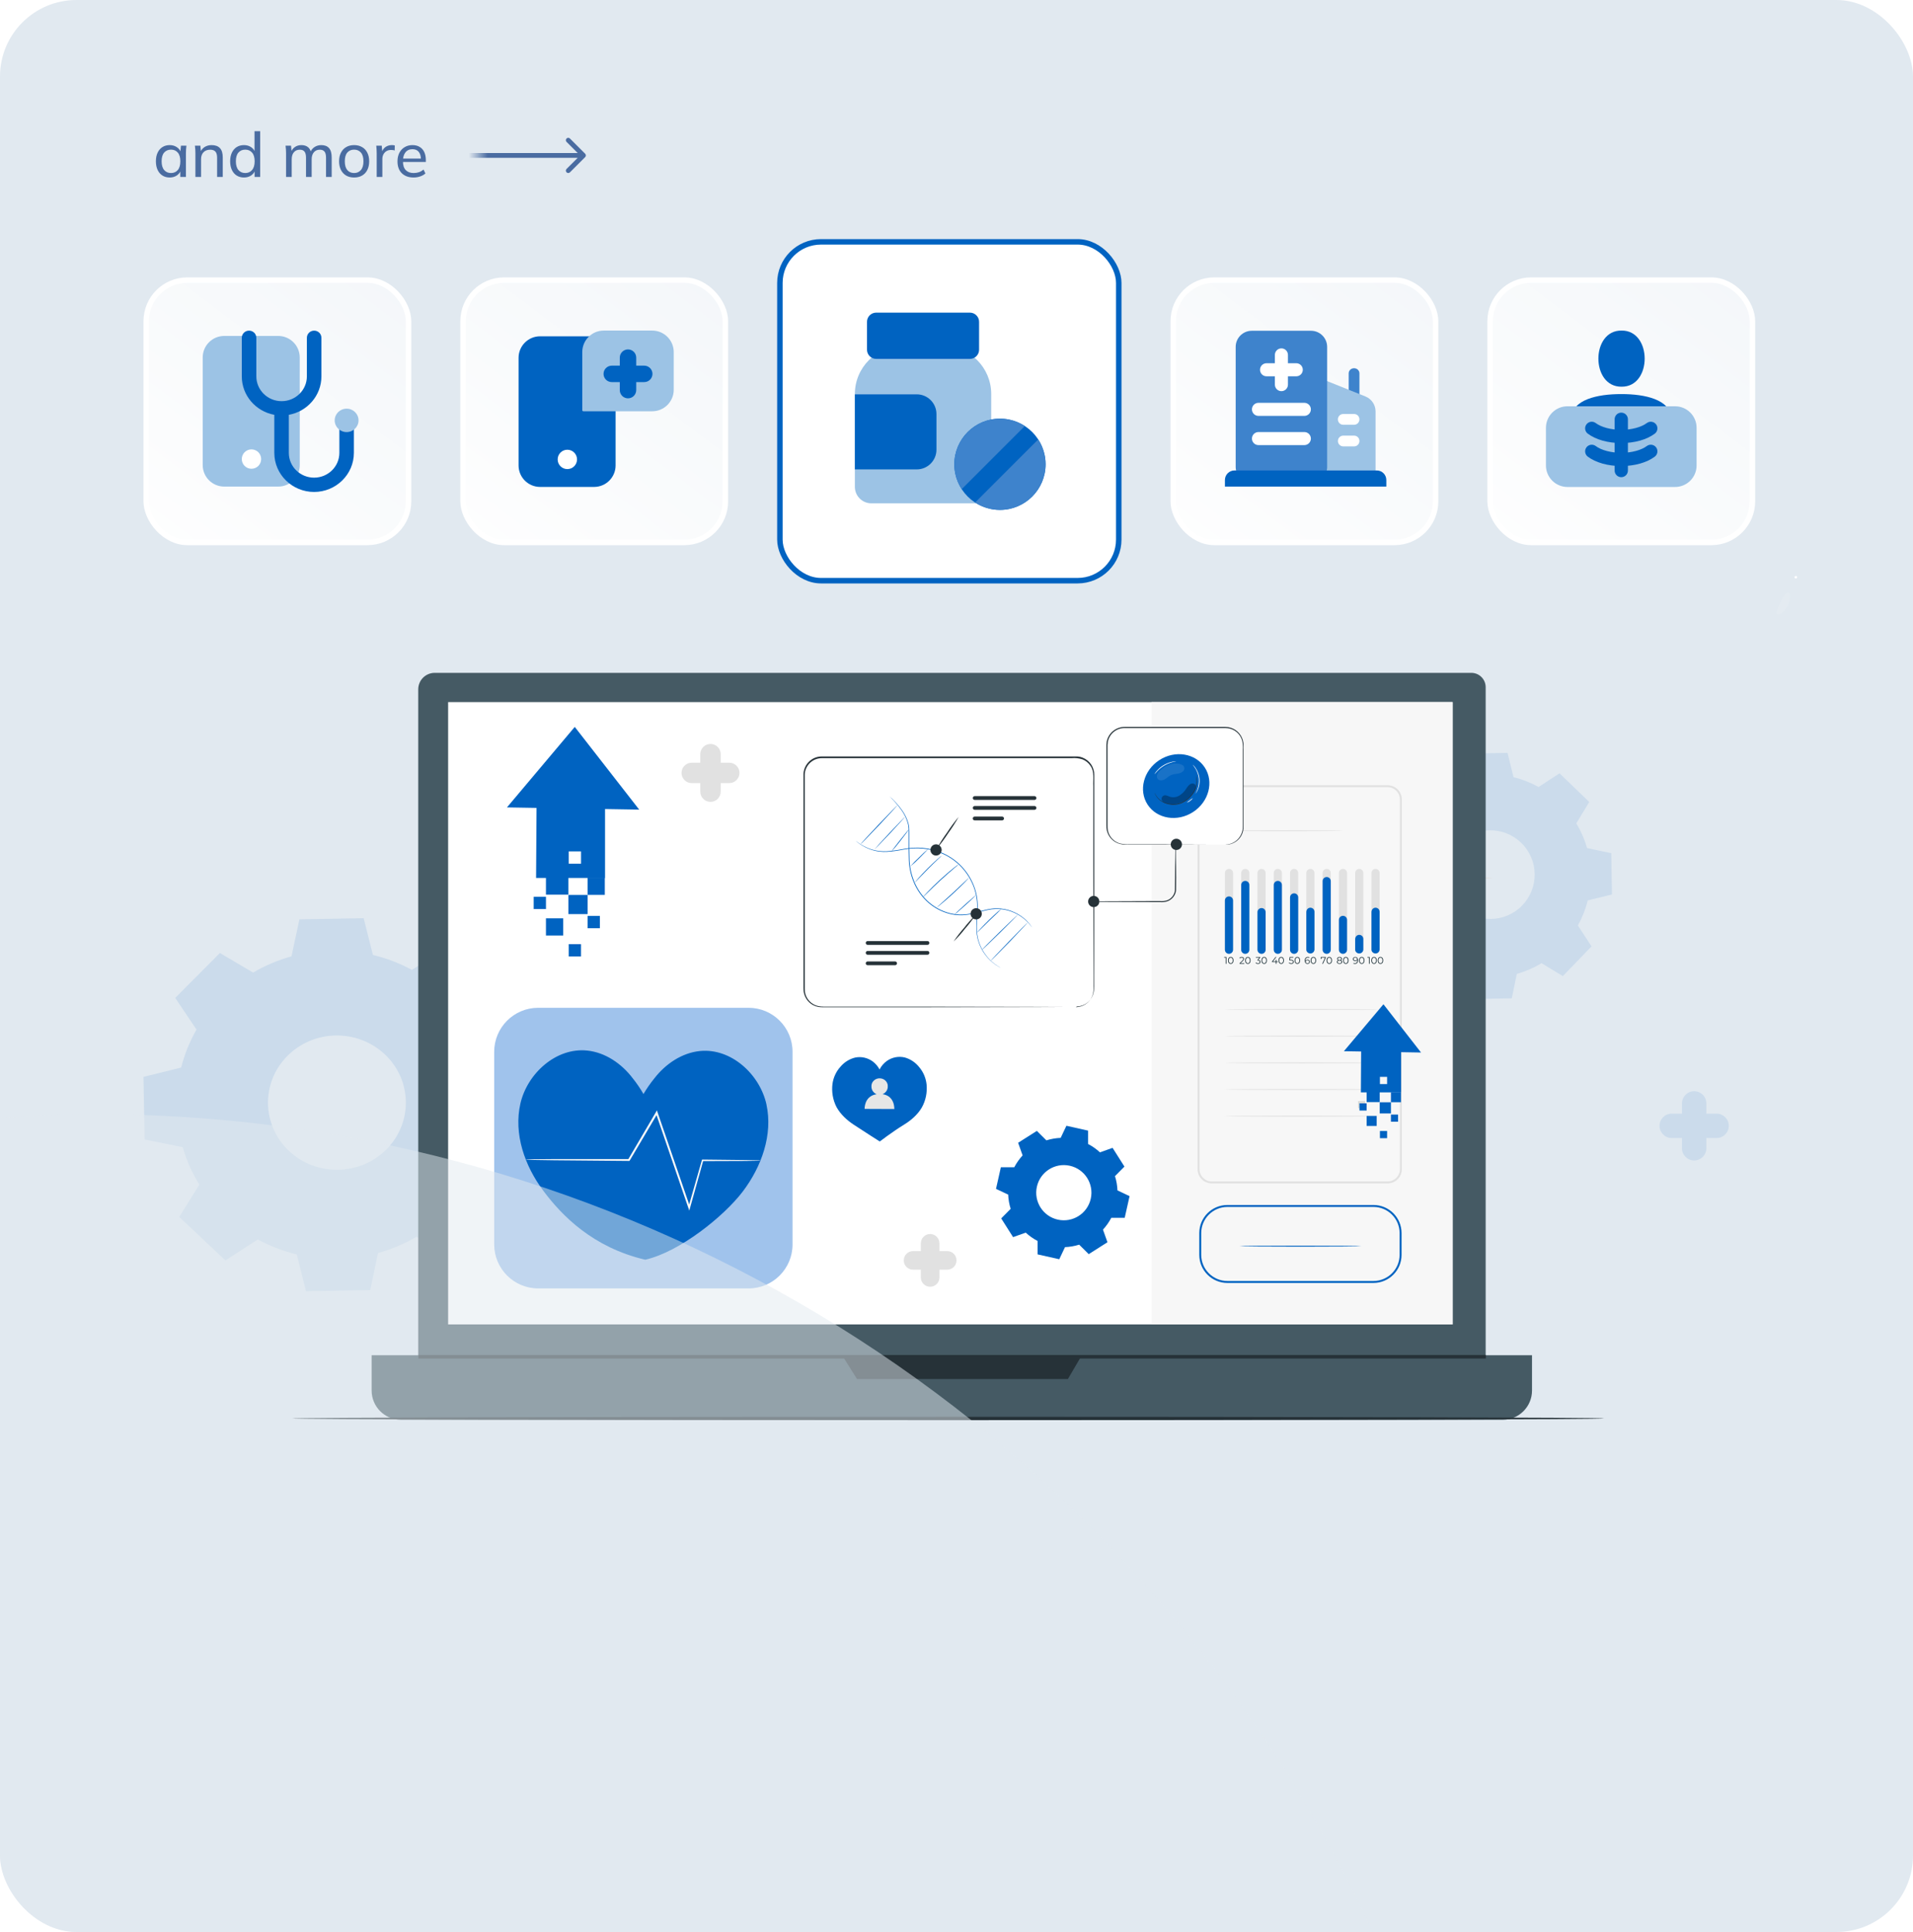 <?xml version="1.0" encoding="UTF-8"?>
<svg xmlns="http://www.w3.org/2000/svg" width="400" height="404" viewBox="0 0 400 404" fill="none">
  <g clip-path="url(#clip0_9429_41948)">
    <rect width="400" height="404" rx="16" fill="#E1E9F0"></rect>
    <path d="M189.642 183.604C187.333 183.846 185.005 183.846 182.695 183.604C185.005 183.361 187.333 183.361 189.642 183.604Z" fill="#E0E0E0"></path>
    <path d="M220.288 183.604C217.979 183.846 215.651 183.846 213.342 183.604C215.651 183.361 217.979 183.361 220.288 183.604Z" fill="#E0E0E0"></path>
    <path d="M250.931 183.604C248.619 183.846 246.289 183.846 243.977 183.604C246.289 183.361 248.619 183.361 250.931 183.604Z" fill="#E0E0E0"></path>
    <path d="M281.576 183.604C279.264 183.846 276.933 183.846 274.621 183.604C276.933 183.361 279.264 183.361 281.576 183.604Z" fill="#E0E0E0"></path>
    <path d="M312.212 183.604C309.903 183.846 307.575 183.846 305.266 183.604C307.575 183.361 309.903 183.361 312.212 183.604Z" fill="#E0E0E0"></path>
    <path d="M375.613 120.455C375.57 120.437 375.524 120.43 375.479 120.435C375.433 120.439 375.389 120.455 375.351 120.48C375.312 120.505 375.281 120.54 375.259 120.58C375.237 120.62 375.225 120.665 375.225 120.711C375.226 120.759 375.24 120.805 375.266 120.845C375.291 120.886 375.326 120.919 375.368 120.942C375.41 120.964 375.457 120.975 375.505 120.974C375.552 120.973 375.599 120.959 375.639 120.934C375.68 120.909 375.713 120.874 375.736 120.832C375.759 120.79 375.771 120.743 375.77 120.696C375.769 120.648 375.755 120.602 375.73 120.561C375.706 120.52 375.671 120.486 375.629 120.463" fill="white"></path>
    <g opacity="0.3">
      <path opacity="0.3" d="M371.567 128.418C371.897 128.74 373.062 128.063 373.789 126.667C374.515 125.271 374.4 123.941 373.946 123.859C373.491 123.776 372.888 124.726 372.294 125.882C371.699 127.039 371.228 128.088 371.567 128.418Z" fill="white"></path>
    </g>
    <rect x="30.573" y="58.573" width="54.854" height="54.854" rx="8.594" fill="url(#paint0_linear_9429_41948)"></rect>
    <rect x="30.573" y="58.573" width="54.854" height="54.854" rx="8.594" stroke="white" stroke-width="1.146"></rect>
    <path d="M42.385 74.75C42.385 72.265 44.4 70.25 46.885 70.25H58.174C60.66 70.25 62.674 72.265 62.674 74.75V97.25C62.674 99.735 60.66 101.75 58.174 101.75H46.885C44.4 101.75 42.385 99.735 42.385 97.25V74.75Z" fill="#9CC3E5"></path>
    <path d="M52.077 69.139C51.239 69.139 50.557 69.809 50.557 70.636V78.704C50.557 82.704 53.495 86.037 57.356 86.74V94.698C57.356 99.209 61.092 102.871 65.675 102.871C70.259 102.871 73.995 99.209 73.995 94.698V86.559H70.96V94.698C70.96 97.553 68.595 99.882 65.675 99.882C62.756 99.882 60.391 97.553 60.391 94.698V86.743C64.261 86.047 67.207 82.71 67.207 78.704V70.636C67.207 69.803 66.525 69.139 65.687 69.139C64.848 69.139 64.166 69.809 64.166 70.636V78.704C64.166 81.559 61.801 83.888 58.882 83.888C55.963 83.888 53.598 81.559 53.598 78.704V70.636C53.598 69.803 52.915 69.139 52.077 69.139Z" fill="#0063C1"></path>
    <path d="M72.476 85.457C71.096 85.457 69.982 86.551 69.982 87.906C69.982 89.26 71.096 90.354 72.476 90.354C73.856 90.354 74.97 89.26 74.97 87.906C74.97 86.551 73.856 85.457 72.476 85.457Z" fill="#9CC3E5"></path>
    <path d="M52.582 93.971C51.461 93.971 50.557 94.875 50.557 95.996C50.557 97.116 51.461 98.021 52.582 98.021C53.702 98.021 54.607 97.116 54.607 95.996C54.607 94.875 53.702 93.971 52.582 93.971Z" fill="white"></path>
    <rect x="96.823" y="58.573" width="54.854" height="54.854" rx="8.594" fill="url(#paint1_linear_9429_41948)"></rect>
    <rect x="96.823" y="58.573" width="54.854" height="54.854" rx="8.594" stroke="white" stroke-width="1.146"></rect>
    <path d="M108.43 74.822C108.43 72.337 110.444 70.322 112.93 70.322H124.219C126.705 70.322 128.719 72.337 128.719 74.822V97.322C128.719 99.808 126.705 101.822 124.219 101.822H112.93C110.444 101.822 108.43 99.808 108.43 97.322V74.822Z" fill="#0063C1"></path>
    <path d="M118.629 94.043C117.508 94.043 116.604 94.948 116.604 96.068C116.604 97.189 117.508 98.093 118.629 98.093C119.749 98.093 120.654 97.189 120.654 96.068C120.654 94.948 119.749 94.043 118.629 94.043Z" fill="white"></path>
    <path d="M121.75 73.625C121.75 71.14 123.765 69.125 126.25 69.125H136.375C138.86 69.125 140.875 71.14 140.875 73.625V81.5C140.875 83.985 138.86 86 136.375 86H121.975C121.851 86 121.75 85.899 121.75 85.775V73.625Z" fill="#9CC3E5"></path>
    <path d="M134.709 76.463H133.031V74.785C133.031 73.838 132.26 73.066 131.313 73.066C130.365 73.066 129.594 73.838 129.594 74.785V76.463H127.916C126.969 76.463 126.197 77.235 126.197 78.182C126.197 79.129 126.969 79.9 127.916 79.9H129.594V81.578C129.594 82.525 130.365 83.297 131.313 83.297C132.26 83.297 133.031 82.525 133.031 81.578V79.9H134.709C135.656 79.9 136.428 79.129 136.428 78.182C136.428 77.235 135.656 76.463 134.709 76.463Z" fill="#0063C1"></path>
    <rect x="163.073" y="50.573" width="70.854" height="70.854" rx="8.594" fill="white"></rect>
    <rect x="163.073" y="50.573" width="70.854" height="70.854" rx="8.594" stroke="#0063C1" stroke-width="1.146"></rect>
    <path d="M188.763 72.375H197.246C202.775 72.375 207.259 76.859 207.259 82.388V101.8C207.259 103.708 205.717 105.251 203.808 105.251H182.201C180.292 105.251 178.75 103.708 178.75 101.8V82.388C178.75 76.859 183.234 72.375 188.763 72.375Z" fill="#9CC3E5"></path>
    <path d="M178.75 98.157L191.684 98.157C193.962 98.157 195.809 96.31 195.809 94.032V86.584C195.809 84.306 193.962 82.459 191.684 82.459L178.75 82.459L178.75 98.157Z" fill="#0063C1"></path>
    <path d="M202.801 65.375H183.207C182.145 65.375 181.285 66.235 181.285 67.297V73.127C181.285 74.188 182.145 75.048 183.207 75.048H202.801C203.862 75.048 204.722 74.188 204.722 73.127V67.297C204.722 66.235 203.862 65.375 202.801 65.375Z" fill="#0063C1"></path>
    <circle cx="209.087" cy="97.087" r="9.538" fill="#0063C1"></circle>
    <path fill-rule="evenodd" clip-rule="evenodd" d="M209.087 106.625C214.354 106.625 218.625 102.354 218.625 97.087C218.625 95.169 218.059 93.383 217.084 91.888L203.888 105.084C205.383 106.059 207.169 106.625 209.087 106.625ZM201.089 102.286L214.286 89.089C212.79 88.115 211.005 87.549 209.087 87.549C203.819 87.549 199.549 91.819 199.549 97.087C199.549 99.005 200.115 100.79 201.089 102.286Z" fill="#3E83CC"></path>
    <rect x="245.323" y="58.573" width="54.854" height="54.854" rx="8.594" fill="url(#paint2_linear_9429_41948)"></rect>
    <rect x="245.323" y="58.573" width="54.854" height="54.854" rx="8.594" stroke="white" stroke-width="1.146"></rect>
    <path d="M283.132 77.002C283.753 77.002 284.254 77.479 284.254 78.071V83.752H282.004V78.071C282.004 77.479 282.505 77.002 283.125 77.002H283.132Z" fill="#3E83CC"></path>
    <path d="M276.375 79.252L285.503 82.903C286.785 83.416 287.625 84.657 287.625 86.037V100.627H276.375V79.252Z" fill="#9CC3E5"></path>
    <path d="M258.375 72.541C258.375 70.677 259.886 69.166 261.75 69.166H274.125C275.989 69.166 277.5 70.677 277.5 72.541V97.666C277.5 99.323 276.157 100.666 274.5 100.666H261.375C259.718 100.666 258.375 99.323 258.375 97.666V72.541Z" fill="#3E83CC"></path>
    <path d="M280.859 91.094H283.149C283.759 91.094 284.254 91.598 284.254 92.219C284.254 92.84 283.759 93.344 283.149 93.344H280.859C280.249 93.344 279.754 92.84 279.754 92.219C279.754 91.598 280.249 91.094 280.859 91.094Z" fill="white"></path>
    <path d="M283.147 86.572H280.851C280.241 86.572 279.746 87.075 279.746 87.694V87.7C279.746 88.32 280.241 88.822 280.851 88.822H283.147C283.757 88.822 284.252 88.32 284.252 87.7V87.694C284.252 87.075 283.757 86.572 283.147 86.572Z" fill="white"></path>
    <path d="M256.125 100.375C256.125 99.27 257.02 98.375 258.125 98.375H287.875C288.98 98.375 289.875 99.27 289.875 100.375V101.75H256.125V100.375Z" fill="#0063C1"></path>
    <path d="M272.731 84.234H263.143C262.388 84.234 261.775 84.847 261.775 85.602C261.775 86.357 262.388 86.969 263.143 86.969H272.731C273.486 86.969 274.098 86.357 274.098 85.602C274.098 84.847 273.486 84.234 272.731 84.234Z" fill="white"></path>
    <path d="M271.044 75.955H264.83C264.075 75.955 263.463 76.567 263.463 77.322C263.463 78.077 264.075 78.689 264.83 78.689H271.044C271.799 78.689 272.411 78.077 272.411 77.322C272.411 76.567 271.799 75.955 271.044 75.955Z" fill="white"></path>
    <path d="M269.305 80.428L269.305 74.215C269.305 73.46 268.693 72.848 267.938 72.848C267.182 72.848 266.57 73.46 266.57 74.215L266.57 80.428C266.57 81.183 267.182 81.796 267.938 81.796C268.693 81.796 269.305 81.183 269.305 80.428Z" fill="white"></path>
    <path d="M272.731 90.344H263.143C262.388 90.344 261.775 90.956 261.775 91.711C261.775 92.466 262.388 93.078 263.143 93.078H272.731C273.486 93.078 274.098 92.466 274.098 91.711C274.098 90.956 273.486 90.344 272.731 90.344Z" fill="white"></path>
    <rect x="311.573" y="58.573" width="54.854" height="54.854" rx="8.594" fill="url(#paint3_linear_9429_41948)"></rect>
    <rect x="311.573" y="58.573" width="54.854" height="54.854" rx="8.594" stroke="white" stroke-width="1.146"></rect>
    <path d="M339.055 69.126C332.602 69.031 332.602 80.956 339.055 80.861C345.509 80.956 345.509 69.031 339.055 69.126Z" fill="#0063C1"></path>
    <path d="M345.984 92.195C348.58 92.269 349.931 89.583 349.472 87.33C349.161 83.578 344.032 82.391 338.998 82.407C333.964 82.396 328.84 83.578 328.523 87.33C328.08 89.567 329.42 92.216 331.995 92.158L345.979 92.195H345.984Z" fill="#0063C1"></path>
    <path d="M323.25 89.457C323.25 86.972 325.265 84.957 327.75 84.957H350.25C352.735 84.957 354.75 86.972 354.75 89.457V97.332C354.75 99.817 352.735 101.832 350.25 101.832H327.75C325.265 101.832 323.25 99.817 323.25 97.332V89.457Z" fill="#9CC3E5"></path>
    <path d="M339.001 99.784C338.234 99.784 337.613 99.163 337.613 98.396V87.673C337.613 86.906 338.234 86.285 339.001 86.285C339.768 86.285 340.389 86.906 340.389 87.673V98.396C340.389 99.163 339.768 99.784 339.001 99.784Z" fill="#0063C1"></path>
    <path d="M339.002 92.651C336.21 92.651 333.658 91.931 331.994 90.679C331.383 90.22 331.258 89.349 331.722 88.738C332.182 88.127 333.053 88.002 333.664 88.467C334.822 89.338 336.862 89.881 339.002 89.881C341.141 89.881 343.182 89.338 344.34 88.467C344.951 88.007 345.822 88.127 346.281 88.738C346.74 89.349 346.62 90.22 346.01 90.679C344.345 91.931 341.794 92.651 339.002 92.651Z" fill="#0063C1"></path>
    <path d="M339.002 97.458C336.21 97.458 333.658 96.738 331.994 95.485C331.383 95.026 331.263 94.155 331.722 93.544C332.181 92.934 333.053 92.814 333.663 93.273C334.817 94.144 336.862 94.687 339.002 94.687C341.141 94.687 343.181 94.144 344.34 93.273C344.95 92.814 345.822 92.934 346.281 93.544C346.74 94.155 346.62 95.026 346.01 95.485C344.35 96.738 341.793 97.458 339.002 97.458Z" fill="#0063C1"></path>
    <path d="M35.484 37.117C34.912 37.117 34.409 36.983 33.976 36.714C33.543 36.445 33.205 36.055 32.962 35.544C32.719 35.033 32.598 34.426 32.598 33.724C32.598 33.022 32.719 32.42 32.962 31.917C33.205 31.406 33.543 31.016 33.976 30.747C34.409 30.478 34.912 30.344 35.484 30.344C36.065 30.344 36.567 30.491 36.992 30.786C37.425 31.072 37.711 31.466 37.85 31.969H37.694L37.837 30.461H38.981C38.955 30.721 38.929 30.981 38.903 31.241C38.886 31.501 38.877 31.757 38.877 32.008V37H37.694V35.505H37.837C37.698 35.999 37.412 36.393 36.979 36.688C36.554 36.974 36.056 37.117 35.484 37.117ZM35.757 36.181C36.346 36.181 36.819 35.973 37.174 35.557C37.529 35.141 37.707 34.53 37.707 33.724C37.707 32.918 37.529 32.311 37.174 31.904C36.819 31.497 36.346 31.293 35.757 31.293C35.168 31.293 34.691 31.497 34.327 31.904C33.972 32.311 33.794 32.918 33.794 33.724C33.794 34.53 33.972 35.141 34.327 35.557C34.682 35.973 35.159 36.181 35.757 36.181ZM40.859 37V32.008C40.859 31.757 40.85 31.501 40.833 31.241C40.816 30.981 40.79 30.721 40.755 30.461H41.899L42.029 31.865H41.873C42.072 31.371 42.38 30.994 42.796 30.734C43.212 30.474 43.697 30.344 44.252 30.344C45.023 30.344 45.604 30.556 45.994 30.981C46.384 31.397 46.579 32.047 46.579 32.931V37H45.396V32.996C45.396 32.398 45.279 31.969 45.045 31.709C44.811 31.44 44.447 31.306 43.953 31.306C43.364 31.306 42.896 31.484 42.549 31.839C42.211 32.194 42.042 32.675 42.042 33.282V37H40.859ZM51.01 37.117C50.438 37.117 49.936 36.983 49.502 36.714C49.069 36.445 48.731 36.055 48.488 35.544C48.246 35.033 48.124 34.426 48.124 33.724C48.124 33.022 48.246 32.42 48.488 31.917C48.731 31.406 49.069 31.016 49.502 30.747C49.936 30.478 50.438 30.344 51.01 30.344C51.582 30.344 52.081 30.487 52.505 30.773C52.939 31.059 53.229 31.453 53.376 31.956H53.22V27.432H54.403V37H53.233V35.479H53.376C53.238 35.99 52.952 36.393 52.518 36.688C52.094 36.974 51.591 37.117 51.01 37.117ZM51.283 36.181C51.873 36.181 52.345 35.973 52.7 35.557C53.064 35.141 53.246 34.53 53.246 33.724C53.246 32.918 53.064 32.311 52.7 31.904C52.345 31.497 51.873 31.293 51.283 31.293C50.694 31.293 50.217 31.497 49.853 31.904C49.498 32.311 49.32 32.918 49.32 33.724C49.32 34.53 49.498 35.141 49.853 35.557C50.217 35.973 50.694 36.181 51.283 36.181ZM59.813 37V32.008C59.813 31.757 59.804 31.501 59.787 31.241C59.77 30.981 59.744 30.721 59.709 30.461H60.853L60.983 31.865H60.827C61.001 31.38 61.278 31.007 61.659 30.747C62.041 30.478 62.495 30.344 63.024 30.344C63.562 30.344 64.004 30.474 64.35 30.734C64.697 30.985 64.931 31.384 65.052 31.93H64.857C65.022 31.445 65.312 31.059 65.728 30.773C66.144 30.487 66.629 30.344 67.184 30.344C67.903 30.344 68.445 30.556 68.809 30.981C69.173 31.397 69.355 32.047 69.355 32.931V37H68.172V32.996C68.172 32.398 68.068 31.969 67.86 31.709C67.652 31.44 67.323 31.306 66.872 31.306C66.344 31.306 65.927 31.488 65.624 31.852C65.321 32.207 65.169 32.693 65.169 33.308V37H63.986V32.996C63.986 32.398 63.882 31.969 63.674 31.709C63.475 31.44 63.145 31.306 62.686 31.306C62.157 31.306 61.742 31.488 61.438 31.852C61.144 32.207 60.996 32.693 60.996 33.308V37H59.813ZM74.046 37.117C73.404 37.117 72.85 36.983 72.382 36.714C71.914 36.437 71.55 36.047 71.29 35.544C71.03 35.033 70.9 34.426 70.9 33.724C70.9 33.031 71.03 32.433 71.29 31.93C71.55 31.419 71.914 31.029 72.382 30.76C72.85 30.483 73.404 30.344 74.046 30.344C74.687 30.344 75.242 30.483 75.71 30.76C76.186 31.029 76.55 31.419 76.802 31.93C77.062 32.433 77.192 33.031 77.192 33.724C77.192 34.426 77.062 35.033 76.802 35.544C76.55 36.047 76.186 36.437 75.71 36.714C75.242 36.983 74.687 37.117 74.046 37.117ZM74.046 36.181C74.635 36.181 75.107 35.973 75.463 35.557C75.818 35.141 75.996 34.53 75.996 33.724C75.996 32.918 75.818 32.311 75.463 31.904C75.107 31.497 74.635 31.293 74.046 31.293C73.448 31.293 72.971 31.497 72.616 31.904C72.269 32.311 72.096 32.918 72.096 33.724C72.096 34.53 72.269 35.141 72.616 35.557C72.971 35.973 73.448 36.181 74.046 36.181ZM78.767 37V32.06C78.767 31.8 78.758 31.536 78.741 31.267C78.732 30.99 78.711 30.721 78.676 30.461H79.82L79.963 32.099L79.768 32.112C79.855 31.713 80.002 31.384 80.21 31.124C80.427 30.855 80.682 30.66 80.977 30.539C81.28 30.409 81.592 30.344 81.913 30.344C82.052 30.344 82.169 30.348 82.264 30.357C82.359 30.366 82.455 30.387 82.55 30.422L82.524 31.475C82.394 31.423 82.273 31.393 82.16 31.384C82.056 31.367 81.926 31.358 81.77 31.358C81.389 31.358 81.059 31.445 80.782 31.618C80.513 31.791 80.305 32.021 80.158 32.307C80.019 32.593 79.95 32.901 79.95 33.23V37H78.767ZM86.48 37.117C85.44 37.117 84.616 36.818 84.01 36.22C83.412 35.622 83.113 34.799 83.113 33.75C83.113 33.057 83.243 32.459 83.503 31.956C83.771 31.445 84.14 31.05 84.608 30.773C85.076 30.487 85.622 30.344 86.246 30.344C86.844 30.344 87.351 30.474 87.767 30.734C88.183 30.985 88.499 31.345 88.716 31.813C88.932 32.281 89.041 32.836 89.041 33.477V33.867H84.036V33.165H88.235L88.014 33.334C88.014 32.658 87.862 32.134 87.559 31.761C87.264 31.388 86.826 31.202 86.246 31.202C85.613 31.202 85.123 31.423 84.777 31.865C84.43 32.298 84.257 32.892 84.257 33.646V33.763C84.257 34.56 84.452 35.163 84.842 35.57C85.24 35.977 85.791 36.181 86.493 36.181C86.883 36.181 87.247 36.125 87.585 36.012C87.923 35.899 88.248 35.713 88.56 35.453L88.95 36.272C88.655 36.541 88.287 36.749 87.845 36.896C87.411 37.043 86.956 37.117 86.48 37.117Z" fill="#4A6CA1"></path>
    <path d="M98 32C97.724 32 97.5 32.224 97.5 32.5C97.5 32.776 97.724 33 98 33V32ZM122.354 32.854C122.549 32.658 122.549 32.342 122.354 32.146L119.172 28.965C118.976 28.769 118.66 28.769 118.464 28.965C118.269 29.16 118.269 29.476 118.464 29.672L121.293 32.5L118.464 35.328C118.269 35.524 118.269 35.84 118.464 36.035C118.66 36.231 118.976 36.231 119.172 36.035L122.354 32.854ZM98 33H122V32H98V33Z" fill="url(#paint4_linear_9429_41948)"></path>
    <path d="M302.838 278.681C302.749 278.57 302.678 278.45 302.621 278.326L302.075 277.256C301.609 276.325 300.966 274.967 300.194 273.294C298.65 269.909 296.667 265.166 294.559 259.908C292.452 254.651 290.499 249.886 289.035 246.482L287.283 242.441L286.808 241.34C286.71 241.083 286.662 240.945 286.679 240.945C286.759 241.056 286.83 241.176 286.888 241.3L287.434 242.37C287.908 243.301 288.543 244.659 289.315 246.332C290.859 249.717 292.842 254.46 294.958 259.718C297.079 264.975 299.009 269.74 300.482 273.143C301.197 274.807 301.791 276.174 302.235 277.185L302.701 278.286C302.763 278.41 302.812 278.543 302.838 278.681Z" fill="#263238"></path>
    <path opacity="0.1" d="M52.916 203.38C55.426 201.904 58.13 200.756 60.949 199.977L62.607 192.24L76.038 192L77.976 199.687C80.823 200.372 83.562 201.425 86.129 202.812L92.95 198.478L102.613 207.569L98.393 214.337C99.914 216.782 101.092 219.411 101.887 222.163L109.766 223.778L110 236.863L102.11 238.74C101.412 241.514 100.337 244.188 98.914 246.683L103.35 253.3L94.019 262.714L87.084 258.62C84.574 260.096 81.87 261.244 79.051 262.023L77.421 269.76L63.979 270L62.053 262.313C59.205 261.634 56.461 260.581 53.899 259.188L47.136 263.572L37.473 254.481L41.675 247.713C40.16 245.268 38.994 242.633 38.193 239.887L30.234 238.272L30 225.187L37.879 223.232C38.582 220.458 39.663 217.79 41.086 215.289L36.638 208.672L45.981 199.28L52.916 203.374V203.38ZM60.086 220.815C54.551 226.391 54.711 235.281 60.434 240.667C66.158 246.059 75.283 245.903 80.812 240.327C86.347 234.752 86.186 225.861 80.463 220.475C74.74 215.089 65.615 215.239 60.086 220.815Z" fill="#0063C1"></path>
    <path opacity="0.1" d="M300.35 164.943C301.965 163.967 303.704 163.213 305.519 162.698L306.583 157.591L315.222 157.432L316.469 162.507C318.301 162.96 320.062 163.657 321.709 164.57L326.092 161.709L332.308 167.707L329.597 172.175C330.578 173.79 331.332 175.525 331.842 177.344L336.909 178.409L337.06 187.047L331.984 188.285C331.536 190.118 330.844 191.879 329.93 193.525L332.783 197.896L326.784 204.112L322.325 201.409C320.71 202.386 318.971 203.14 317.156 203.655L316.109 208.761L307.462 208.921L306.224 203.845C304.392 203.397 302.63 202.701 300.984 201.782L296.632 204.679L290.416 198.681L293.118 194.213C292.146 192.598 291.392 190.859 290.882 189.044L285.766 187.979L285.615 179.341L290.682 178.05C291.135 176.217 291.831 174.456 292.745 172.81L289.883 168.439L295.891 162.241L300.35 164.943ZM304.96 176.452C301.401 180.135 301.503 186 305.181 189.559C308.864 193.117 314.729 193.015 318.288 189.337C321.846 185.654 321.744 179.789 318.066 176.23C314.383 172.672 308.518 172.774 304.96 176.457V176.452Z" fill="#0063C1"></path>
    <path d="M90.903 140.699H307.644C309.304 140.699 310.648 142.044 310.648 143.703V288.299C310.648 291.88 307.742 294.781 304.166 294.781H93.938C90.353 294.781 87.451 291.875 87.451 288.295V144.147C87.451 142.243 89 140.699 90.903 140.699Z" fill="#455A64"></path>
    <path d="M77.707 283.393H320.337V290.775C320.337 294.152 317.6 296.885 314.228 296.885H83.817C80.44 296.885 77.707 294.147 77.707 290.775V283.393Z" fill="#455A64"></path>
    <path d="M303.734 146.812H93.701V276.945H303.734V146.812Z" fill="white"></path>
    <path d="M176.074 283.393L179.207 288.375H223.29L226.201 283.393H176.074Z" fill="#263238"></path>
    <path d="M310.683 283.344H87.486V284.089H310.683V283.344Z" fill="#263238"></path>
    <path d="M303.734 146.812H240.771V276.945H303.734V146.812Z" fill="#F7F7F7"></path>
    <path d="M290.162 247.458H253.363C251.735 247.458 250.408 246.131 250.408 244.503V167.16C250.408 165.532 251.735 164.205 253.363 164.205H290.162C291.79 164.205 293.117 165.532 293.117 167.16V244.503C293.117 246.131 291.79 247.458 290.162 247.458ZM253.363 164.613C251.961 164.613 250.816 165.754 250.816 167.16V244.503C250.816 245.905 251.957 247.05 253.363 247.05H290.162C291.564 247.05 292.709 245.909 292.709 244.503V167.16C292.709 165.758 291.568 164.613 290.162 164.613H253.363Z" fill="#E1E1E1"></path>
    <path d="M256.975 199.381C256.505 199.381 256.123 198.999 256.123 198.529V182.547C256.123 182.077 256.505 181.695 256.975 181.695C257.445 181.695 257.827 182.077 257.827 182.547V198.529C257.827 198.999 257.445 199.381 256.975 199.381Z" fill="#E1E1E1"></path>
    <path d="M256.975 199.455C256.505 199.455 256.123 199.074 256.123 198.603V188.301C256.123 187.831 256.505 187.449 256.975 187.449C257.445 187.449 257.827 187.831 257.827 188.301V198.603C257.827 199.074 257.445 199.455 256.975 199.455Z" fill="#0063C1"></path>
    <path d="M256.438 200.121V201.541H256.292V200.25H255.959V200.121H256.438Z" fill="#1A2E35"></path>
    <path d="M256.775 200.831C256.775 200.378 257.015 200.107 257.343 200.107C257.672 200.107 257.911 200.378 257.911 200.831C257.911 201.283 257.672 201.554 257.343 201.554C257.015 201.554 256.775 201.283 256.775 200.831ZM257.76 200.831C257.76 200.449 257.592 200.241 257.343 200.241C257.095 200.241 256.926 200.449 256.926 200.831C256.926 201.212 257.095 201.421 257.343 201.421C257.592 201.421 257.76 201.212 257.76 200.831Z" fill="#1A2E35"></path>
    <path d="M260.379 199.381C259.909 199.381 259.527 198.999 259.527 198.529V182.547C259.527 182.077 259.909 181.695 260.379 181.695C260.849 181.695 261.231 182.077 261.231 182.547V198.529C261.231 198.999 260.849 199.381 260.379 199.381Z" fill="#E1E1E1"></path>
    <path d="M260.379 199.456C259.909 199.456 259.527 199.075 259.527 198.605V185.059C259.527 184.589 259.909 184.207 260.379 184.207C260.849 184.207 261.231 184.589 261.231 185.059V198.605C261.231 199.075 260.849 199.456 260.379 199.456Z" fill="#0063C1"></path>
    <path d="M260.179 201.411V201.54H259.181V201.438L259.771 200.861C259.93 200.701 259.961 200.608 259.961 200.511C259.961 200.346 259.846 200.244 259.629 200.244C259.464 200.244 259.336 200.293 259.243 200.404L259.141 200.315C259.252 200.187 259.425 200.111 259.642 200.111C259.93 200.111 260.112 200.258 260.112 200.493C260.112 200.63 260.068 200.75 259.877 200.937L259.394 201.411H260.174H260.179Z" fill="#1A2E35"></path>
    <path d="M260.352 200.831C260.352 200.378 260.591 200.107 260.919 200.107C261.248 200.107 261.487 200.378 261.487 200.831C261.487 201.283 261.248 201.554 260.919 201.554C260.591 201.554 260.352 201.283 260.352 200.831ZM261.337 200.831C261.337 200.449 261.168 200.241 260.919 200.241C260.671 200.241 260.502 200.449 260.502 200.831C260.502 201.212 260.671 201.421 260.919 201.421C261.168 201.421 261.337 201.212 261.337 200.831Z" fill="#1A2E35"></path>
    <path d="M263.785 199.381C263.315 199.381 262.934 198.999 262.934 198.529V182.547C262.934 182.077 263.315 181.695 263.785 181.695C264.256 181.695 264.637 182.077 264.637 182.547V198.529C264.637 198.999 264.256 199.381 263.785 199.381Z" fill="#E1E1E1"></path>
    <path d="M263.785 199.455C263.315 199.455 262.934 199.073 262.934 198.603V190.737C262.934 190.266 263.315 189.885 263.785 189.885C264.256 189.885 264.637 190.266 264.637 190.737V198.603C264.637 199.073 264.256 199.455 263.785 199.455Z" fill="#0063C1"></path>
    <path d="M263.564 201.132C263.564 201.367 263.391 201.554 263.049 201.554C262.845 201.554 262.646 201.483 262.539 201.372L262.61 201.256C262.703 201.354 262.867 201.421 263.049 201.421C263.284 201.421 263.413 201.31 263.413 201.137C263.413 200.964 263.293 200.853 263.032 200.853H262.93V200.746L263.324 200.254H262.597V200.125H263.511V200.227L263.107 200.733C263.413 200.751 263.564 200.91 263.564 201.137V201.132Z" fill="#1A2E35"></path>
    <path d="M263.768 200.831C263.768 200.378 264.007 200.107 264.335 200.107C264.664 200.107 264.903 200.378 264.903 200.831C264.903 201.283 264.664 201.554 264.335 201.554C264.007 201.554 263.768 201.283 263.768 200.831ZM264.753 200.831C264.753 200.449 264.584 200.241 264.335 200.241C264.087 200.241 263.918 200.449 263.918 200.831C263.918 201.212 264.087 201.421 264.335 201.421C264.584 201.421 264.753 201.212 264.753 200.831Z" fill="#1A2E35"></path>
    <path d="M267.19 199.381C266.719 199.381 266.338 198.999 266.338 198.529V182.547C266.338 182.077 266.719 181.695 267.19 181.695C267.66 181.695 268.042 182.077 268.042 182.547V198.529C268.042 198.999 267.66 199.381 267.19 199.381Z" fill="#E1E1E1"></path>
    <path d="M267.19 199.456C266.719 199.456 266.338 199.075 266.338 198.605V185.059C266.338 184.589 266.719 184.207 267.19 184.207C267.66 184.207 268.042 184.589 268.042 185.059V198.605C268.042 199.075 267.66 199.456 267.19 199.456Z" fill="#0063C1"></path>
    <path d="M267.198 201.168H266.914V201.541H266.768V201.168H265.965V201.062L266.719 200.121H266.883L266.156 201.04H266.772V200.711H266.914V201.04H267.198V201.168Z" fill="#1A2E35"></path>
    <path d="M267.332 200.831C267.332 200.378 267.572 200.107 267.9 200.107C268.228 200.107 268.468 200.378 268.468 200.831C268.468 201.283 268.228 201.554 267.9 201.554C267.572 201.554 267.332 201.283 267.332 200.831ZM268.317 200.831C268.317 200.449 268.148 200.241 267.9 200.241C267.651 200.241 267.483 200.449 267.483 200.831C267.483 201.212 267.651 201.421 267.9 201.421C268.148 201.421 268.317 201.212 268.317 200.831Z" fill="#1A2E35"></path>
    <path d="M270.596 199.381C270.126 199.381 269.744 198.999 269.744 198.529V182.547C269.744 182.077 270.126 181.695 270.596 181.695C271.066 181.695 271.448 182.077 271.448 182.547V198.529C271.448 198.999 271.066 199.381 270.596 199.381Z" fill="#E1E1E1"></path>
    <path d="M270.596 199.457C270.126 199.457 269.744 199.075 269.744 198.605V187.655C269.744 187.184 270.126 186.803 270.596 186.803C271.066 186.803 271.448 187.184 271.448 187.655V198.605C271.448 199.075 271.066 199.457 270.596 199.457Z" fill="#0063C1"></path>
    <path d="M270.521 201.124C270.521 201.363 270.352 201.554 270.006 201.554C269.802 201.554 269.607 201.483 269.496 201.372L269.567 201.257C269.66 201.355 269.82 201.421 270.002 201.421C270.241 201.421 270.37 201.301 270.37 201.133C270.37 200.951 270.255 200.835 269.895 200.835H269.594L269.665 200.121H270.441V200.25H269.793L269.745 200.702H269.926C270.352 200.702 270.517 200.871 270.517 201.124H270.521Z" fill="#1A2E35"></path>
    <path d="M270.703 200.831C270.703 200.378 270.943 200.107 271.271 200.107C271.599 200.107 271.839 200.378 271.839 200.831C271.839 201.283 271.599 201.554 271.271 201.554C270.943 201.554 270.703 201.283 270.703 200.831ZM271.688 200.831C271.688 200.449 271.52 200.241 271.271 200.241C271.023 200.241 270.854 200.449 270.854 200.831C270.854 201.212 271.023 201.421 271.271 201.421C271.52 201.421 271.688 201.212 271.688 200.831Z" fill="#1A2E35"></path>
    <path d="M273.998 199.381C273.528 199.381 273.146 198.999 273.146 198.529V182.547C273.146 182.077 273.528 181.695 273.998 181.695C274.469 181.695 274.85 182.077 274.85 182.547V198.529C274.85 198.999 274.469 199.381 273.998 199.381Z" fill="#E1E1E1"></path>
    <path d="M273.998 199.381C273.528 199.381 273.146 198.999 273.146 198.604V190.738C273.146 190.192 273.528 189.811 273.998 189.811C274.469 189.811 274.85 190.192 274.85 190.662V198.529C274.85 198.999 274.469 199.381 273.998 199.381Z" fill="#0063C1"></path>
    <path d="M273.887 201.119C273.887 201.385 273.679 201.554 273.403 201.554C273.026 201.554 272.822 201.292 272.822 200.844C272.822 200.36 273.084 200.107 273.47 200.107C273.599 200.107 273.718 200.13 273.807 200.183L273.75 200.303C273.679 200.254 273.581 200.236 273.474 200.236C273.168 200.236 272.973 200.431 272.973 200.817C272.973 200.848 272.973 200.888 272.978 200.933C273.049 200.777 273.217 200.689 273.412 200.689C273.696 200.689 273.892 200.857 273.892 201.115L273.887 201.119ZM273.745 201.119C273.745 200.933 273.608 200.813 273.386 200.813C273.164 200.813 273.022 200.946 273.022 201.123C273.022 201.279 273.151 201.43 273.399 201.43C273.603 201.43 273.745 201.31 273.745 201.119Z" fill="#1A2E35"></path>
    <path d="M274.057 200.831C274.057 200.378 274.296 200.107 274.625 200.107C274.953 200.107 275.192 200.378 275.192 200.831C275.192 201.283 274.953 201.554 274.625 201.554C274.296 201.554 274.057 201.283 274.057 200.831ZM275.042 200.831C275.042 200.449 274.873 200.241 274.625 200.241C274.376 200.241 274.208 200.449 274.208 200.831C274.208 201.212 274.376 201.421 274.625 201.421C274.873 201.421 275.042 201.212 275.042 200.831Z" fill="#1A2E35"></path>
    <path d="M277.407 199.381C276.936 199.381 276.555 198.999 276.555 198.529V182.547C276.555 182.077 276.936 181.695 277.407 181.695C277.877 181.695 278.258 182.077 278.258 182.547V198.529C278.258 198.999 277.877 199.381 277.407 199.381Z" fill="#E1E1E1"></path>
    <path d="M277.407 199.456C276.936 199.456 276.555 199.074 276.555 198.604V184.246C276.555 183.776 276.936 183.395 277.407 183.395C277.877 183.395 278.258 183.776 278.258 184.246V198.604C278.258 199.074 277.877 199.456 277.407 199.456Z" fill="#0063C1"></path>
    <path d="M277.224 200.121V200.223L276.63 201.541H276.47L277.056 200.25H276.324V200.516H276.182V200.121H277.224Z" fill="#1A2E35"></path>
    <path d="M277.375 200.831C277.375 200.378 277.615 200.107 277.943 200.107C278.271 200.107 278.511 200.378 278.511 200.831C278.511 201.283 278.271 201.554 277.943 201.554C277.615 201.554 277.375 201.283 277.375 200.831ZM278.36 200.831C278.36 200.449 278.191 200.241 277.943 200.241C277.694 200.241 277.526 200.449 277.526 200.831C277.526 201.212 277.694 201.421 277.943 201.421C278.191 201.421 278.36 201.212 278.36 200.831Z" fill="#1A2E35"></path>
    <path d="M280.811 199.381C280.341 199.381 279.959 198.999 279.959 198.529V182.547C279.959 182.077 280.341 181.695 280.811 181.695C281.281 181.695 281.663 182.077 281.663 182.547V198.529C281.663 198.999 281.281 199.381 280.811 199.381Z" fill="#E1E1E1"></path>
    <path d="M280.811 199.457C280.341 199.457 279.959 199.075 279.959 198.605V192.358C279.959 191.887 280.341 191.506 280.811 191.506C281.281 191.506 281.663 191.887 281.663 192.358V198.605C281.663 199.075 281.281 199.457 280.811 199.457Z" fill="#0063C1"></path>
    <path d="M280.641 201.146C280.641 201.399 280.428 201.554 280.091 201.554C279.754 201.554 279.541 201.399 279.541 201.146C279.541 200.977 279.639 200.857 279.816 200.795C279.674 200.737 279.594 200.631 279.594 200.485C279.594 200.254 279.789 200.107 280.091 200.107C280.393 200.107 280.593 200.254 280.593 200.485C280.593 200.631 280.513 200.742 280.366 200.795C280.544 200.853 280.646 200.977 280.646 201.146H280.641ZM280.49 201.146C280.49 200.973 280.34 200.862 280.087 200.862C279.834 200.862 279.687 200.973 279.687 201.146C279.687 201.319 279.834 201.43 280.087 201.43C280.34 201.43 280.49 201.319 280.49 201.146ZM280.087 200.746C280.309 200.746 280.442 200.649 280.442 200.493C280.442 200.338 280.3 200.236 280.087 200.236C279.874 200.236 279.736 200.334 279.736 200.493C279.736 200.653 279.865 200.751 280.087 200.751V200.746Z" fill="#1A2E35"></path>
    <path d="M280.842 200.831C280.842 200.378 281.081 200.107 281.41 200.107C281.738 200.107 281.978 200.378 281.978 200.831C281.978 201.283 281.738 201.554 281.41 201.554C281.081 201.554 280.842 201.283 280.842 200.831ZM281.827 200.831C281.827 200.449 281.658 200.241 281.41 200.241C281.161 200.241 280.993 200.449 280.993 200.831C280.993 201.212 281.161 201.421 281.41 201.421C281.658 201.421 281.827 201.212 281.827 200.831Z" fill="#1A2E35"></path>
    <path d="M284.213 199.381C283.743 199.381 283.361 198.999 283.361 198.529V182.547C283.361 182.077 283.743 181.695 284.213 181.695C284.683 181.695 285.065 182.077 285.065 182.547V198.529C285.065 198.999 284.683 199.381 284.213 199.381Z" fill="#E1E1E1"></path>
    <path d="M284.213 199.38C283.743 199.38 283.361 198.998 283.361 198.603V196.412C283.361 195.866 283.743 195.484 284.213 195.484C284.683 195.484 285.065 195.866 285.065 196.336V198.528C285.065 198.998 284.683 199.38 284.213 199.38Z" fill="#0063C1"></path>
    <path d="M283.96 200.817C283.96 201.3 283.698 201.553 283.312 201.553C283.183 201.553 283.064 201.531 282.975 201.478L283.033 201.358C283.104 201.407 283.201 201.425 283.308 201.425C283.614 201.425 283.809 201.229 283.809 200.843C283.809 200.812 283.809 200.772 283.805 200.728C283.734 200.883 283.565 200.972 283.37 200.972C283.086 200.972 282.891 200.808 282.891 200.546C282.891 200.284 283.099 200.111 283.374 200.111C283.751 200.111 283.955 200.373 283.955 200.821L283.96 200.817ZM283.76 200.533C283.76 200.378 283.632 200.227 283.383 200.227C283.179 200.227 283.037 200.346 283.037 200.537C283.037 200.728 283.175 200.843 283.392 200.843C283.609 200.843 283.756 200.71 283.756 200.533H283.76Z" fill="#1A2E35"></path>
    <path d="M284.168 200.831C284.168 200.378 284.408 200.107 284.736 200.107C285.064 200.107 285.304 200.378 285.304 200.831C285.304 201.283 285.064 201.554 284.736 201.554C284.408 201.554 284.168 201.283 284.168 200.831ZM285.153 200.831C285.153 200.449 284.984 200.241 284.736 200.241C284.487 200.241 284.319 200.449 284.319 200.831C284.319 201.212 284.487 201.421 284.736 201.421C284.984 201.421 285.153 201.212 285.153 200.831Z" fill="#1A2E35"></path>
    <path d="M287.619 199.381C287.149 199.381 286.768 198.999 286.768 198.529V182.547C286.768 182.077 287.149 181.695 287.619 181.695C288.09 181.695 288.471 182.077 288.471 182.547V198.529C288.471 198.999 288.09 199.381 287.619 199.381Z" fill="#E1E1E1"></path>
    <path d="M287.619 199.381C287.149 199.381 286.768 198.999 286.768 198.604V190.738C286.768 190.192 287.149 189.811 287.619 189.811C288.09 189.811 288.471 190.192 288.471 190.662V198.529C288.471 198.999 288.09 199.381 287.619 199.381Z" fill="#0063C1"></path>
    <path d="M286.399 200.121V201.541H286.253V200.25H285.92V200.121H286.399Z" fill="#1A2E35"></path>
    <path d="M286.736 200.831C286.736 200.378 286.976 200.107 287.304 200.107C287.633 200.107 287.872 200.378 287.872 200.831C287.872 201.283 287.633 201.554 287.304 201.554C286.976 201.554 286.736 201.283 286.736 200.831ZM287.721 200.831C287.721 200.449 287.553 200.241 287.304 200.241C287.056 200.241 286.887 200.449 286.887 200.831C286.887 201.212 287.056 201.421 287.304 201.421C287.553 201.421 287.721 201.212 287.721 200.831Z" fill="#1A2E35"></path>
    <path d="M288.08 200.831C288.08 200.378 288.32 200.107 288.648 200.107C288.976 200.107 289.216 200.378 289.216 200.831C289.216 201.283 288.976 201.554 288.648 201.554C288.32 201.554 288.08 201.283 288.08 200.831ZM289.065 200.831C289.065 200.449 288.896 200.241 288.648 200.241C288.4 200.241 288.231 200.449 288.231 200.831C288.231 201.212 288.4 201.421 288.648 201.421C288.896 201.421 289.065 201.212 289.065 200.831Z" fill="#1A2E35"></path>
    <path d="M280.773 173.708C280.773 173.766 275.232 173.815 268.395 173.815C261.558 173.815 256.012 173.766 256.012 173.708C256.012 173.65 261.553 173.602 268.395 173.602C275.236 173.602 280.773 173.65 280.773 173.708Z" fill="#E1E1E1"></path>
    <path d="M288.471 211.093C288.471 211.15 281.204 211.199 272.241 211.199C263.279 211.199 256.012 211.15 256.012 211.093C256.012 211.035 263.279 210.986 272.241 210.986C281.204 210.986 288.471 211.035 288.471 211.093Z" fill="#E1E1E1"></path>
    <path d="M288.471 216.671C288.471 216.729 281.204 216.777 272.241 216.777C263.279 216.777 256.012 216.729 256.012 216.671C256.012 216.613 263.279 216.564 272.241 216.564C281.204 216.564 288.471 216.613 288.471 216.671Z" fill="#E1E1E1"></path>
    <path d="M288.471 222.247C288.471 222.305 281.204 222.354 272.241 222.354C263.279 222.354 256.012 222.305 256.012 222.247C256.012 222.189 263.279 222.141 272.241 222.141C281.204 222.141 288.471 222.189 288.471 222.247Z" fill="#E1E1E1"></path>
    <path d="M288.471 227.825C288.471 227.883 281.204 227.932 272.241 227.932C263.279 227.932 256.012 227.883 256.012 227.825C256.012 227.768 263.279 227.719 272.241 227.719C281.204 227.719 288.471 227.768 288.471 227.825Z" fill="#E1E1E1"></path>
    <path d="M288.471 233.401C288.471 233.459 281.204 233.508 272.241 233.508C263.279 233.508 256.012 233.459 256.012 233.401C256.012 233.344 263.279 233.295 272.241 233.295C281.204 233.295 288.471 233.344 288.471 233.401Z" fill="#E1E1E1"></path>
    <path d="M287.185 252.383C290.198 252.383 292.651 254.836 292.651 257.849V262.401C292.651 265.414 290.198 267.867 287.185 267.867H256.638C253.625 267.867 251.172 265.414 251.172 262.401V257.849C251.172 254.836 253.625 252.383 256.638 252.383H287.185ZM287.185 251.975H256.638C253.395 251.975 250.764 254.606 250.764 257.849V262.401C250.764 265.644 253.395 268.276 256.638 268.276H287.185C290.429 268.276 293.06 265.644 293.06 262.401V257.849C293.06 254.606 290.429 251.975 287.185 251.975Z" fill="#0063C1"></path>
    <path d="M284.62 260.581C284.62 260.639 278.928 260.688 271.909 260.688C264.89 260.688 259.197 260.639 259.197 260.581C259.197 260.523 264.89 260.475 271.909 260.475C278.928 260.475 284.62 260.523 284.62 260.581Z" fill="#0063C1"></path>
    <path d="M224.992 158.436H171.812C169.771 158.436 168.115 160.091 168.115 162.133V206.913C168.115 208.955 169.771 210.611 171.812 210.611H224.992C227.033 210.611 228.689 208.955 228.689 206.913V162.133C228.689 160.091 227.033 158.436 224.992 158.436Z" fill="white"></path>
    <path d="M224.992 210.61C224.992 210.61 225.19 210.61 225.552 210.546C227.018 210.312 228.204 209.22 228.549 207.771C228.648 207.211 228.683 206.632 228.648 206.06V204.103C228.648 198.549 228.625 190.529 228.607 180.618V164.398C228.531 162.955 228.887 161.378 228.005 160.134C227.591 159.515 227.001 159.042 226.306 158.779C225.582 158.552 224.816 158.47 224.063 158.54H171.836C169.926 158.54 168.355 160.041 168.267 161.945V206.177C168.256 206.562 168.267 206.954 168.296 207.339C168.343 207.713 168.448 208.081 168.612 208.42C168.939 209.097 169.47 209.658 170.13 210.026C170.457 210.201 170.808 210.324 171.17 210.4C171.515 210.458 171.865 210.493 172.221 210.493H192.886L216.365 210.534L222.749 210.557L216.365 210.581L192.886 210.622H172.221C171.836 210.639 171.45 210.616 171.071 210.551C170.685 210.47 170.317 210.335 169.967 210.154C168.91 209.564 168.197 208.507 168.039 207.304C168.004 206.907 167.993 206.51 168.004 206.113V161.828C168.104 159.79 169.786 158.184 171.824 158.184H225.214C225.611 158.201 226.002 158.289 226.37 158.435C227.106 158.721 227.731 159.223 228.169 159.877C228.59 160.526 228.811 161.285 228.806 162.056V180.478C228.806 190.389 228.776 198.409 228.765 203.963V205.92C228.794 206.498 228.759 207.076 228.648 207.643C228.426 208.531 227.889 209.313 227.129 209.833C226.668 210.143 226.136 210.347 225.587 210.429C225.447 210.452 225.307 210.464 225.161 210.464L224.986 210.598L224.992 210.61Z" fill="#263238"></path>
    <path d="M256.204 152.127H235.154C233.112 152.127 231.457 153.782 231.457 155.824V172.937C231.457 174.979 233.112 176.635 235.154 176.635H256.204C258.246 176.635 259.901 174.979 259.901 172.937V155.824C259.901 153.782 258.246 152.127 256.204 152.127Z" fill="white"></path>
    <path d="M256.212 176.629C256.545 176.605 256.878 176.553 257.205 176.465C258.133 176.197 258.922 175.572 259.389 174.725C259.728 174.117 259.897 173.428 259.868 172.733V156.8C259.915 156.134 259.868 155.468 259.716 154.82C259.313 153.447 258.133 152.448 256.714 152.273C256.358 152.232 255.996 152.22 255.634 152.232H235.156C233.445 152.232 231.973 153.441 231.646 155.117C231.582 155.52 231.558 155.929 231.576 156.338V172.675C231.564 173.019 231.593 173.37 231.663 173.708C231.956 175.04 232.983 176.086 234.303 176.413C234.94 176.524 235.583 176.565 236.231 176.529H241.651L252.316 176.57L241.651 176.611H235.238C234.905 176.611 234.566 176.576 234.239 176.494C232.832 176.156 231.745 175.046 231.43 173.638C231.354 173.282 231.325 172.92 231.336 172.558V156.361C231.319 155.935 231.336 155.509 231.406 155.088C231.757 153.295 233.334 151.998 235.162 152.004H255.639C256.013 151.993 256.381 152.004 256.749 152.045C257.485 152.15 258.174 152.466 258.729 152.962C259.266 153.441 259.658 154.06 259.862 154.755C259.961 155.088 260.008 155.439 260.014 155.783V172.733C260.043 173.446 259.88 174.152 259.535 174.771C259.044 175.63 258.233 176.255 257.281 176.512C257.035 176.582 256.784 176.617 256.527 176.629C256.288 176.629 256.2 176.629 256.2 176.629H256.212Z" fill="#263238"></path>
    <path d="M216.312 167.273H203.801C203.58 167.273 203.404 167.092 203.404 166.876C203.404 166.654 203.585 166.479 203.801 166.479H216.312C216.534 166.479 216.709 166.66 216.709 166.876C216.709 167.098 216.528 167.273 216.312 167.273Z" fill="#263238"></path>
    <path d="M216.312 169.339H203.801C203.58 169.339 203.404 169.158 203.404 168.942C203.404 168.72 203.585 168.545 203.801 168.545H216.312C216.534 168.545 216.709 168.726 216.709 168.942C216.709 169.164 216.528 169.339 216.312 169.339Z" fill="#263238"></path>
    <path d="M209.537 171.548H203.796C203.574 171.548 203.398 171.367 203.398 171.151C203.398 170.929 203.579 170.754 203.796 170.754H209.537C209.759 170.754 209.934 170.935 209.934 171.151C209.934 171.373 209.753 171.548 209.537 171.548Z" fill="#263238"></path>
    <path d="M193.931 197.579H181.421C181.199 197.579 181.023 197.398 181.023 197.182C181.023 196.96 181.204 196.785 181.421 196.785H193.931C194.153 196.785 194.328 196.966 194.328 197.182C194.328 197.404 194.147 197.579 193.931 197.579Z" fill="#263238"></path>
    <path d="M193.931 199.648H181.421C181.199 199.648 181.023 199.467 181.023 199.251C181.023 199.029 181.204 198.854 181.421 198.854H193.931C194.153 198.854 194.328 199.035 194.328 199.251C194.328 199.473 194.147 199.648 193.931 199.648Z" fill="#263238"></path>
    <path d="M187.162 201.837H181.421C181.199 201.837 181.023 201.656 181.023 201.44C181.023 201.218 181.204 201.043 181.421 201.043H187.162C187.384 201.043 187.559 201.224 187.559 201.44C187.559 201.662 187.378 201.837 187.162 201.837Z" fill="#263238"></path>
    <path d="M178.955 175.852C178.99 175.869 179.025 175.892 179.054 175.922C179.124 175.968 179.212 176.044 179.341 176.138C179.714 176.412 180.1 176.663 180.509 176.88C181.151 177.23 181.829 177.504 182.53 177.703C183.47 177.96 184.445 178.065 185.415 178.013C186.583 177.925 187.751 177.761 188.902 177.534C190.222 177.277 191.565 177.195 192.908 177.3C194.404 177.44 195.87 177.826 197.242 178.445C200.215 179.794 202.522 182.265 203.673 185.319C204.21 186.727 204.467 188.222 204.432 189.723C204.432 191.166 204.251 192.498 204.245 193.765C204.21 194.939 204.391 196.101 204.777 197.211C205.104 198.122 205.571 198.975 206.155 199.74C206.593 200.324 207.101 200.85 207.668 201.311C207.896 201.516 208.118 201.656 208.31 201.79L208.789 202.106L209.105 202.281L209.21 202.351L209.099 202.298L208.777 202.129C208.637 202.053 208.474 201.948 208.299 201.825C208.123 201.703 207.878 201.545 207.65 201.346C207.078 200.885 206.558 200.365 206.108 199.781C205.507 199.01 205.034 198.151 204.701 197.234C204.304 196.119 204.117 194.939 204.146 193.753C204.146 192.48 204.309 191.131 204.321 189.712C204.344 188.234 204.087 186.762 203.562 185.378C202.995 183.888 202.142 182.522 201.056 181.353C199.964 180.185 198.661 179.245 197.207 178.585C195.852 177.966 194.409 177.58 192.932 177.446C191.594 177.329 190.245 177.399 188.925 177.656C187.769 177.89 186.601 178.048 185.427 178.135C184.451 178.182 183.476 178.071 182.541 177.802C181.835 177.598 181.151 177.312 180.509 176.955C180.106 176.728 179.714 176.471 179.346 176.184C179.224 176.091 179.13 176.009 179.066 175.957L178.973 175.846L178.955 175.852Z" fill="#0063C1"></path>
    <path d="M185.9 166.438C186.385 166.852 186.841 167.296 187.267 167.763C187.781 168.307 188.254 168.891 188.675 169.504C189.247 170.316 189.679 171.221 189.942 172.179C190.012 172.453 190.065 172.734 190.094 173.014C190.094 173.3 190.129 173.598 190.129 173.896V175.765C190.129 177.056 190.129 178.434 190.182 179.883C190.246 181.396 190.573 182.885 191.145 184.287C191.753 185.794 192.664 187.16 193.826 188.293C195 189.421 196.408 190.268 197.956 190.77C199.392 191.243 200.923 191.372 202.424 191.138C203.866 190.904 205.163 190.449 206.43 190.174C207.044 190.04 207.669 189.964 208.293 189.952C208.872 189.946 209.45 189.993 210.016 190.098C210.992 190.285 211.932 190.63 212.797 191.12C213.865 191.722 214.794 192.54 215.524 193.527L215.729 193.83L215.799 193.936C215.77 193.906 215.746 193.871 215.723 193.842L215.501 193.55C215.209 193.176 214.888 192.826 214.537 192.505C213.994 191.996 213.392 191.558 212.744 191.202C211.88 190.723 210.951 190.39 209.981 190.209C209.421 190.11 208.848 190.063 208.276 190.069C207.657 190.087 207.044 190.168 206.436 190.303C205.175 190.56 203.866 191.021 202.424 191.266C200.905 191.506 199.357 191.383 197.897 190.904C196.332 190.396 194.901 189.538 193.715 188.399C192.535 187.248 191.613 185.87 190.999 184.339C190.421 182.92 190.1 181.419 190.036 179.889C189.977 178.446 189.995 177.062 189.995 175.765V173.896C189.995 173.598 189.995 173.306 189.965 173.026C189.942 172.751 189.895 172.471 189.825 172.202C189.568 171.25 189.154 170.351 188.587 169.545C188.167 168.931 187.705 168.347 187.209 167.798C186.794 167.319 186.455 167.004 186.245 166.776L185.988 166.519L185.9 166.438Z" fill="#0063C1"></path>
    <path d="M190.063 173.445C190.063 173.445 189.28 174.543 188.247 175.851C187.645 176.651 187.002 177.422 186.319 178.158C186.29 178.158 187.102 177.06 188.136 175.752C189.169 174.444 190.016 173.398 190.063 173.445Z" fill="#0063C1"></path>
    <path d="M189.282 170.77C189.282 170.77 187.88 172.364 186.093 174.269C184.3 176.173 182.805 177.697 182.805 177.668C182.805 177.639 184.206 176.073 185.994 174.169C187.787 172.265 189.253 170.741 189.282 170.77Z" fill="#0063C1"></path>
    <path d="M187.723 168.323C187.723 168.323 186.018 170.215 183.874 172.493C181.731 174.771 179.926 176.587 179.897 176.558C179.868 176.529 181.608 174.666 183.746 172.388C185.889 170.11 187.694 168.293 187.723 168.323Z" fill="#0063C1"></path>
    <path d="M204.116 187.147C204.116 187.147 203.153 188.134 201.85 189.29C200.548 190.447 199.514 191.352 199.491 191.329C199.467 191.306 200.454 190.336 201.751 189.185C203.048 188.035 204.087 187.124 204.116 187.147Z" fill="#0063C1"></path>
    <path d="M202.639 183.504C202.574 183.603 202.493 183.697 202.405 183.784L201.722 184.514C201.137 185.104 200.314 185.91 199.385 186.769C198.451 187.627 197.581 188.387 196.944 188.912C196.623 189.181 196.36 189.391 196.179 189.532C196.091 189.613 195.992 189.683 195.887 189.742C195.963 189.648 196.05 189.567 196.144 189.491L196.88 188.831C197.499 188.282 198.357 187.516 199.286 186.658C200.215 185.799 201.05 185.005 201.651 184.433L202.364 183.755C202.452 183.662 202.545 183.574 202.644 183.498L202.639 183.504Z" fill="#0063C1"></path>
    <path d="M200.454 180.729C200.361 180.828 200.262 180.921 200.156 181.009C199.935 181.19 199.678 181.435 199.321 181.721C198.615 182.329 197.645 183.164 196.599 184.128C195.554 185.092 194.643 185.991 193.983 186.645L193.206 187.399C193.113 187.498 193.013 187.591 192.908 187.673C192.984 187.562 193.066 187.457 193.165 187.358C193.34 187.165 193.592 186.879 193.919 186.552C194.561 185.88 195.466 184.969 196.512 184.005C197.557 183.041 198.539 182.212 199.257 181.622C199.625 181.33 199.917 181.096 200.121 180.945C200.227 180.863 200.338 180.793 200.46 180.729H200.454Z" fill="#0063C1"></path>
    <path d="M196.898 178.906C196.84 178.994 196.764 179.07 196.688 179.14L196.075 179.73C195.555 180.209 194.842 180.915 194.071 181.686C193.3 182.463 192.629 183.176 192.115 183.696C191.881 183.935 191.688 184.145 191.525 184.309C191.455 184.391 191.379 184.461 191.297 184.525C191.297 184.525 191.355 184.432 191.484 184.274C191.612 184.122 191.799 183.9 192.039 183.631C192.518 183.094 193.195 182.364 193.966 181.593C194.737 180.816 195.461 180.15 196.004 179.666C196.267 179.426 196.483 179.239 196.647 179.105C196.723 179.029 196.81 178.965 196.904 178.906H196.898Z" fill="#0063C1"></path>
    <path d="M194.142 177.471C194.142 177.471 193.336 178.358 192.279 179.398C191.66 180.041 191 180.648 190.311 181.215C190.895 180.537 191.52 179.895 192.18 179.287C192.805 178.645 193.459 178.037 194.142 177.471Z" fill="#0063C1"></path>
    <path d="M209.421 190.016C209.421 190.016 209.363 190.097 209.234 190.22L208.691 190.769L206.869 192.51L205.07 194.279L204.521 194.811C204.386 194.933 204.316 195.004 204.305 194.992C204.357 194.91 204.416 194.84 204.48 194.77L205 194.209C205.444 193.73 206.063 193.094 206.769 192.404C207.476 191.715 208.13 191.108 208.615 190.676L209.193 190.197C209.263 190.121 209.339 190.062 209.427 190.01L209.421 190.016Z" fill="#0063C1"></path>
    <path d="M212.879 191.225C212.879 191.225 211.232 192.936 209.141 194.986C207.05 197.031 205.327 198.672 205.292 198.643C205.257 198.614 206.944 196.931 209.035 194.881C211.126 192.837 212.855 191.196 212.879 191.225Z" fill="#0063C1"></path>
    <path d="M214.952 192.848C214.952 192.848 213.246 194.705 211.103 196.937C208.959 199.168 207.16 200.961 207.137 200.932C207.114 200.902 208.842 199.074 210.986 196.843C213.129 194.612 214.923 192.819 214.952 192.848Z" fill="#0063C1"></path>
    <path d="M195.723 178.907C196.371 178.907 196.897 178.381 196.897 177.733C196.897 177.084 196.371 176.559 195.723 176.559C195.074 176.559 194.549 177.084 194.549 177.733C194.549 178.381 195.074 178.907 195.723 178.907Z" fill="#263238"></path>
    <path d="M200.456 170.811C199.796 171.985 199.072 173.118 198.277 174.21C197.542 175.343 196.736 176.429 195.871 177.463C196.525 176.289 197.255 175.15 198.05 174.064C198.78 172.931 199.586 171.844 200.456 170.811Z" fill="#263238"></path>
    <path d="M204.117 192.258C204.766 192.258 205.291 191.733 205.291 191.084C205.291 190.436 204.766 189.91 204.117 189.91C203.469 189.91 202.943 190.436 202.943 191.084C202.943 191.733 203.469 192.258 204.117 192.258Z" fill="#263238"></path>
    <path d="M228.695 189.688C229.344 189.688 229.869 189.162 229.869 188.514C229.869 187.865 229.344 187.34 228.695 187.34C228.047 187.34 227.521 187.865 227.521 188.514C227.521 189.162 228.047 189.688 228.695 189.688Z" fill="#263238"></path>
    <path d="M245.971 177.739C246.619 177.739 247.145 177.213 247.145 176.565C247.145 175.916 246.619 175.391 245.971 175.391C245.322 175.391 244.797 175.916 244.797 176.565C244.797 177.213 245.322 177.739 245.971 177.739Z" fill="#263238"></path>
    <path d="M199.387 196.89C200.047 195.892 200.777 194.94 201.571 194.04C202.307 193.088 203.113 192.189 203.977 191.348C203.317 192.346 202.582 193.298 201.787 194.198C201.051 195.15 200.245 196.049 199.387 196.89Z" fill="#263238"></path>
    <path d="M249.469 169.801C246.175 171.944 241.917 171.243 239.966 168.265C238.01 165.286 239.108 161.092 242.408 158.949C245.708 156.805 249.96 157.506 251.91 160.485C253.867 163.464 252.769 167.669 249.469 169.801Z" fill="#0063C1"></path>
    <g opacity="0.3">
      <path d="M243.479 167.857C244.676 168.33 246.013 168.277 247.176 167.728C248.303 167.243 249.232 166.396 249.827 165.322C250.049 164.925 250.201 164.405 249.903 164.06C249.594 163.78 249.126 163.768 248.794 164.019C248.484 164.276 248.221 164.592 248.023 164.942C247.666 165.509 247.187 165.988 246.621 166.344C246.048 166.7 245.348 166.805 244.693 166.63C244.267 166.496 243.835 166.209 243.397 166.338C243.081 166.431 242.871 166.723 242.871 167.056C242.9 167.413 243.128 167.722 243.461 167.845" fill="black"></path>
    </g>
    <g opacity="0.1">
      <path d="M246.172 161.787C246.633 161.752 247.071 161.565 247.416 161.255C247.731 160.911 247.708 160.373 247.363 160.058C247.363 160.058 247.357 160.052 247.351 160.046C247.147 159.912 246.925 159.813 246.686 159.76C245.138 159.41 243.608 160.116 242.439 161.279C242.229 161.483 242.066 161.728 241.96 162.003C241.855 162.283 241.89 162.599 242.048 162.85C242.364 163.288 243.047 163.235 243.52 162.972C243.993 162.71 244.367 162.289 244.863 162.073C245.284 161.921 245.728 161.833 246.172 161.798V161.787Z" fill="white"></path>
    </g>
    <path d="M250.066 162.156C250.084 162.197 250.101 162.244 250.113 162.291C250.154 162.419 250.183 162.548 250.206 162.682C250.294 163.172 250.294 163.669 250.206 164.16C250.078 164.89 249.78 165.573 249.33 166.163C248.787 166.893 248.074 167.471 247.257 167.863C246.836 168.061 246.381 168.196 245.919 168.26C245.487 168.306 245.049 168.301 244.617 168.225C243.881 168.125 243.186 167.839 242.596 167.389C242.204 167.086 241.877 166.7 241.632 166.268C241.562 166.151 241.504 166.034 241.457 165.906C241.434 165.865 241.416 165.824 241.41 165.777C241.41 165.777 241.498 165.953 241.685 166.256C241.936 166.671 242.263 167.033 242.648 167.331C243.232 167.752 243.91 168.02 244.628 168.108C245.049 168.178 245.475 168.184 245.896 168.131C246.346 168.067 246.784 167.939 247.192 167.74C247.993 167.36 248.688 166.794 249.225 166.093C249.663 165.526 249.961 164.866 250.107 164.165C250.2 163.692 250.212 163.202 250.148 162.723C250.119 162.337 250.066 162.15 250.078 162.145L250.066 162.156Z" fill="#263238"></path>
    <path d="M249.96 165.987C249.96 165.987 250.147 165.666 250.357 165.117C250.626 164.399 250.731 163.628 250.673 162.862C250.597 162.097 250.351 161.361 249.954 160.707C249.65 160.228 249.388 159.942 249.405 159.925C249.423 159.907 249.487 159.977 249.604 160.1C249.767 160.275 249.913 160.462 250.042 160.66C250.924 161.998 251.076 163.686 250.451 165.158C250.357 165.374 250.246 165.584 250.118 165.783C250.024 165.923 249.966 165.993 249.96 165.987Z" fill="white"></path>
    <path d="M248.168 167.804C248.168 167.763 248.442 167.599 248.775 167.354C248.962 167.185 249.167 167.039 249.383 166.904C249.412 166.904 249.208 167.214 248.857 167.465C248.664 167.634 248.425 167.751 248.168 167.804Z" fill="white"></path>
    <path d="M241.402 161.893C241.402 161.893 241.432 161.823 241.502 161.7C241.607 161.531 241.729 161.367 241.858 161.221C242.278 160.73 242.781 160.31 243.347 159.983C243.908 159.656 244.515 159.416 245.152 159.288C245.345 159.247 245.538 159.224 245.736 159.206C245.806 159.194 245.882 159.194 245.952 159.206C245.952 159.229 245.648 159.264 245.175 159.381C243.931 159.702 242.81 160.368 241.934 161.309C241.607 161.671 241.426 161.899 241.402 161.899V161.893Z" fill="white"></path>
    <path d="M245.835 176.629C245.859 176.734 245.865 176.839 245.865 176.944V177.855C245.865 178.673 245.865 179.812 245.906 181.196C245.946 182.581 245.941 184.274 245.906 186.161C245.795 187.201 245.105 188.088 244.13 188.462C243.622 188.626 243.09 188.684 242.559 188.637H240.959L229.937 188.596L229.85 188.556H228.944C228.839 188.556 228.728 188.556 228.629 188.532C228.734 188.509 228.839 188.503 228.944 188.509H229.85L229.937 188.468L240.959 188.427H242.559C243.061 188.474 243.563 188.415 244.042 188.269C244.936 187.936 245.567 187.125 245.672 186.178C245.713 184.339 245.695 182.639 245.713 181.237C245.73 179.83 245.742 178.714 245.754 177.896C245.754 177.522 245.754 177.225 245.777 176.985C245.789 176.863 245.806 176.74 245.835 176.617V176.629Z" fill="#263238"></path>
    <path fill-rule="evenodd" clip-rule="evenodd" d="M227.52 239.224C228.416 239.694 229.25 240.28 229.991 240.968L232.635 240.027L235.116 243.945L233.137 245.941C233.443 246.908 233.616 247.907 233.656 248.923L236.189 250.125L235.173 254.651H232.369C231.899 255.547 231.313 256.381 230.626 257.126L231.566 259.766L227.649 262.251L225.652 260.272C224.694 260.574 223.695 260.747 222.688 260.787L221.486 263.32L216.956 262.304V259.5C216.055 259.03 215.221 258.444 214.476 257.757L211.831 258.697L209.347 254.779L211.326 252.783C211.024 251.816 210.846 250.813 210.806 249.801L208.26 248.608L209.276 244.082H212.08C212.55 243.182 213.136 242.352 213.823 241.606L212.883 238.967L216.801 236.482L218.797 238.461C219.764 238.159 220.767 237.982 221.779 237.942L222.981 235.408L227.507 236.424V239.228L227.515 239.219L227.52 239.224ZM223.7 243.772C220.59 243.075 217.502 245.036 216.809 248.146C216.113 251.257 218.074 254.345 221.184 255.037C224.294 255.729 227.378 253.777 228.074 250.666C228.771 247.556 226.814 244.468 223.704 243.772H223.7Z" fill="#0063C1"></path>
    <path fill-rule="evenodd" clip-rule="evenodd" d="M198.059 261.617H196.431V259.988C196.431 258.915 195.561 258.045 194.488 258.045C193.414 258.045 192.544 258.915 192.544 259.988V261.617H190.916C189.842 261.617 188.973 262.486 188.973 263.56C188.973 264.634 189.842 265.503 190.916 265.503H192.544V267.132C192.544 268.205 193.414 269.075 194.488 269.075C195.561 269.075 196.431 268.205 196.431 267.132V265.503H198.059C199.133 265.503 200.003 264.634 200.003 263.56C200.003 262.486 199.133 261.617 198.059 261.617Z" fill="#E1E1E1"></path>
    <path fill-rule="evenodd" clip-rule="evenodd" d="M152.484 159.489H150.696V157.701C150.696 156.52 149.742 155.566 148.562 155.566C147.382 155.566 146.428 156.52 146.428 157.701V159.489H144.64C143.46 159.489 142.506 160.442 142.506 161.623C142.506 162.803 143.46 163.757 144.64 163.757H146.428V165.545C146.428 166.725 147.382 167.679 148.562 167.679C149.742 167.679 150.696 166.725 150.696 165.545V163.757H152.484C153.664 163.757 154.618 162.803 154.618 161.623C154.618 160.442 153.664 159.489 152.484 159.489Z" fill="#E1E1E1"></path>
    <path d="M156.516 210.738H112.536C107.454 210.738 103.334 214.858 103.334 219.941V260.219C103.334 265.302 107.454 269.422 112.536 269.422H156.516C161.599 269.422 165.719 265.302 165.719 260.219V219.941C165.719 214.858 161.599 210.738 156.516 210.738Z" fill="#A0C3EC"></path>
    <path d="M160.266 230.958C158.866 224.622 152.868 219.155 146.405 219.774C142.592 220.14 139.156 222.475 136.815 225.507C135.979 226.536 135.221 227.632 134.546 228.772C133.888 227.621 133.141 226.525 132.311 225.491C129.998 222.436 126.578 220.068 122.765 219.68C116.313 219.016 110.276 224.423 108.816 230.753C107.36 237.083 109.712 243.796 113.596 248.992C117.481 254.193 123.944 260.85 134.917 263.418C142.149 261.774 151.379 254.326 155.308 249.158C159.231 243.989 161.638 237.288 160.26 230.958H160.266Z" fill="#0063C1"></path>
    <path d="M159.006 242.694C158.934 242.71 158.867 242.716 158.795 242.716L158.17 242.732L155.757 242.766L146.898 242.799L147.048 242.688C146.251 245.549 145.321 248.902 144.292 252.555L144.126 253.147L143.921 252.56C142.361 248.039 140.623 242.97 138.803 237.625C138.238 235.97 137.68 234.344 137.132 232.756L137.514 232.794L131.687 242.655L131.631 242.749L131.521 242.76L115.933 242.622L111.495 242.555L110.322 242.517C110.189 242.522 110.051 242.511 109.918 242.483C110.051 242.456 110.184 242.445 110.322 242.445L111.484 242.417L115.911 242.378H131.499L131.338 242.461L137.132 232.584L137.359 232.186L137.502 232.623C138.05 234.211 138.604 235.832 139.179 237.492L144.298 252.438L143.932 252.472C144.978 248.803 145.936 245.455 146.76 242.6L146.788 242.489L146.904 242.478L155.78 242.578L158.187 242.627L158.818 242.649C158.878 242.661 158.939 242.677 159 242.705L159.006 242.694Z" fill="#FAFAFA"></path>
    <path d="M193.743 226.746C193.596 225.424 193.068 224.181 192.234 223.187C191.444 222.18 190.38 221.461 189.19 221.129C187.908 220.818 186.559 221.075 185.459 221.839C184.811 222.296 184.279 222.912 183.911 223.635C183.569 222.983 183.09 222.42 182.518 221.985C181.439 221.182 180.099 220.88 178.808 221.146C177.606 221.439 176.519 222.123 175.703 223.099C174.833 224.066 174.261 225.295 174.07 226.621C173.852 228.299 174.145 230.007 174.908 231.493C175.738 233.011 177.091 234.244 178.493 235.171C180.849 236.733 183.955 238.694 183.955 238.694C183.955 238.694 186.635 236.644 189.035 235.171C190.468 234.293 191.861 233.104 192.735 231.617C193.561 230.153 193.911 228.445 193.743 226.75V226.746Z" fill="#0063C1"></path>
    <path d="M184.55 228.8C185.211 228.521 185.637 227.895 185.628 227.212C185.695 226.32 184.981 225.552 184.04 225.49C183.1 225.428 182.283 226.103 182.217 226.99C182.212 227.065 182.212 227.136 182.217 227.212C182.203 227.904 182.625 228.534 183.295 228.813C180.668 229.186 180.788 231.884 180.788 231.884L186.995 231.91C186.995 231.91 187.155 229.182 184.55 228.805V228.8Z" fill="#E6E6E6"></path>
    <path d="M335.427 296.615C335.427 296.805 274.013 296.97 198.268 296.97C122.523 296.97 61.096 296.805 61.096 296.615C61.096 296.424 122.496 296.26 198.268 296.26C274.039 296.26 335.427 296.411 335.427 296.615Z" fill="#263238"></path>
    <path d="M106 168.837C106.256 168.841 133.654 169.301 133.654 169.301L120.179 152.001L106 168.837Z" fill="#0063C1"></path>
    <path d="M118.843 187.082H114.156V182.403H118.843V187.082Z" fill="#0063C1"></path>
    <path d="M122.865 191.148H118.846V187.135H122.865V191.148Z" fill="#0063C1"></path>
    <path d="M117.757 195.627H114.156V192.032H117.757V195.627Z" fill="#0063C1"></path>
    <path d="M126.462 187.121H122.861V183.526H126.462V187.121Z" fill="#0063C1"></path>
    <path d="M114.16 190.094H111.59V187.527H114.16V190.094Z" fill="#0063C1"></path>
    <path d="M121.49 200H118.92V197.433H121.49V200Z" fill="#0063C1"></path>
    <path d="M125.432 194.1H122.861V191.533H125.432V194.1Z" fill="#0063C1"></path>
    <path d="M121.492 180.605H118.921V178.039H121.492V180.605ZM126.511 166.823L112.201 166.745L112.092 183.594H126.511V166.823Z" fill="#0063C1"></path>
    <path d="M285.457 231.736H283.969V230.251H285.457V231.736Z" fill="#DADBD8"></path>
    <path d="M281 219.821C281.15 219.824 297.132 220.092 297.132 220.092L289.271 210L281 219.821Z" fill="#0063C1"></path>
    <path d="M288.492 230.465H285.758V227.735H288.492V230.465Z" fill="#0063C1"></path>
    <path d="M290.839 232.836H288.494V230.495H290.839V232.836Z" fill="#0063C1"></path>
    <path d="M287.858 235.449H285.758V233.352H287.858V235.449Z" fill="#0063C1"></path>
    <path d="M292.936 230.486H290.836V228.389H292.936V230.486Z" fill="#0063C1"></path>
    <path d="M285.759 232.221H284.26V230.724H285.759V232.221Z" fill="#0063C1"></path>
    <path d="M290.037 238H288.537V236.503H290.037V238Z" fill="#0063C1"></path>
    <path d="M292.336 234.559H290.836V233.062H292.336V234.559Z" fill="#0063C1"></path>
    <path d="M290.036 226.686H288.537V225.189H290.036V226.686ZM292.964 218.647L284.617 218.601L284.553 228.43H292.964V218.647Z" fill="#0063C1"></path>
    <path opacity="0.1" fill-rule="evenodd" clip-rule="evenodd" d="M358.931 232.873H356.792V230.735C356.792 229.324 355.647 228.184 354.241 228.184C352.83 228.184 351.69 229.328 351.69 230.735V232.873H349.551C348.14 232.873 347 234.018 347 235.424C347 236.835 348.145 237.976 349.551 237.976H351.69V240.114C351.69 241.525 352.834 242.665 354.241 242.665C355.652 242.665 356.792 241.521 356.792 240.114V237.976H358.931C360.341 237.976 361.482 236.831 361.482 235.424C361.482 234.014 360.337 232.873 358.931 232.873Z" fill="#0063C1"></path>
    <g opacity="0.5" filter="url(#filter0_f_9429_41948)">
      <circle cx="20" cy="527" r="294" fill="#E1E9F0"></circle>
    </g>
  </g>
  <defs>
    <filter id="filter0_f_9429_41948" x="-374" y="133" width="788" height="788" color-interpolation-filters="sRGB">
      <feFlood flood-opacity="0" result="BackgroundImageFix"></feFlood>
      <feBlend mode="normal" in="SourceGraphic" in2="BackgroundImageFix" result="shape"></feBlend>
      <feGaussianBlur stdDeviation="50" result="effect1_foregroundBlur_9429_41948"></feGaussianBlur>
    </filter>
    <linearGradient id="paint0_linear_9429_41948" x1="23.891" y1="123.164" x2="136.909" y2="-26.509" gradientUnits="userSpaceOnUse">
      <stop offset="0.015" stop-color="white"></stop>
      <stop offset="1" stop-color="white" stop-opacity="0.19"></stop>
    </linearGradient>
    <linearGradient id="paint1_linear_9429_41948" x1="90.141" y1="123.164" x2="203.159" y2="-26.509" gradientUnits="userSpaceOnUse">
      <stop offset="0.015" stop-color="white"></stop>
      <stop offset="1" stop-color="white" stop-opacity="0.19"></stop>
    </linearGradient>
    <linearGradient id="paint2_linear_9429_41948" x1="238.641" y1="123.164" x2="351.659" y2="-26.509" gradientUnits="userSpaceOnUse">
      <stop offset="0.015" stop-color="white"></stop>
      <stop offset="1" stop-color="white" stop-opacity="0.19"></stop>
    </linearGradient>
    <linearGradient id="paint3_linear_9429_41948" x1="304.891" y1="123.164" x2="417.909" y2="-26.509" gradientUnits="userSpaceOnUse">
      <stop offset="0.015" stop-color="white"></stop>
      <stop offset="1" stop-color="white" stop-opacity="0.19"></stop>
    </linearGradient>
    <linearGradient id="paint4_linear_9429_41948" x1="102" y1="33" x2="98" y2="33" gradientUnits="userSpaceOnUse">
      <stop stop-color="#4A6CA1"></stop>
      <stop offset="1" stop-color="#4A6CA1" stop-opacity="0"></stop>
    </linearGradient>
    <clipPath id="clip0_9429_41948">
      <rect width="400" height="404" rx="16" fill="white"></rect>
    </clipPath>
  </defs>
</svg>
